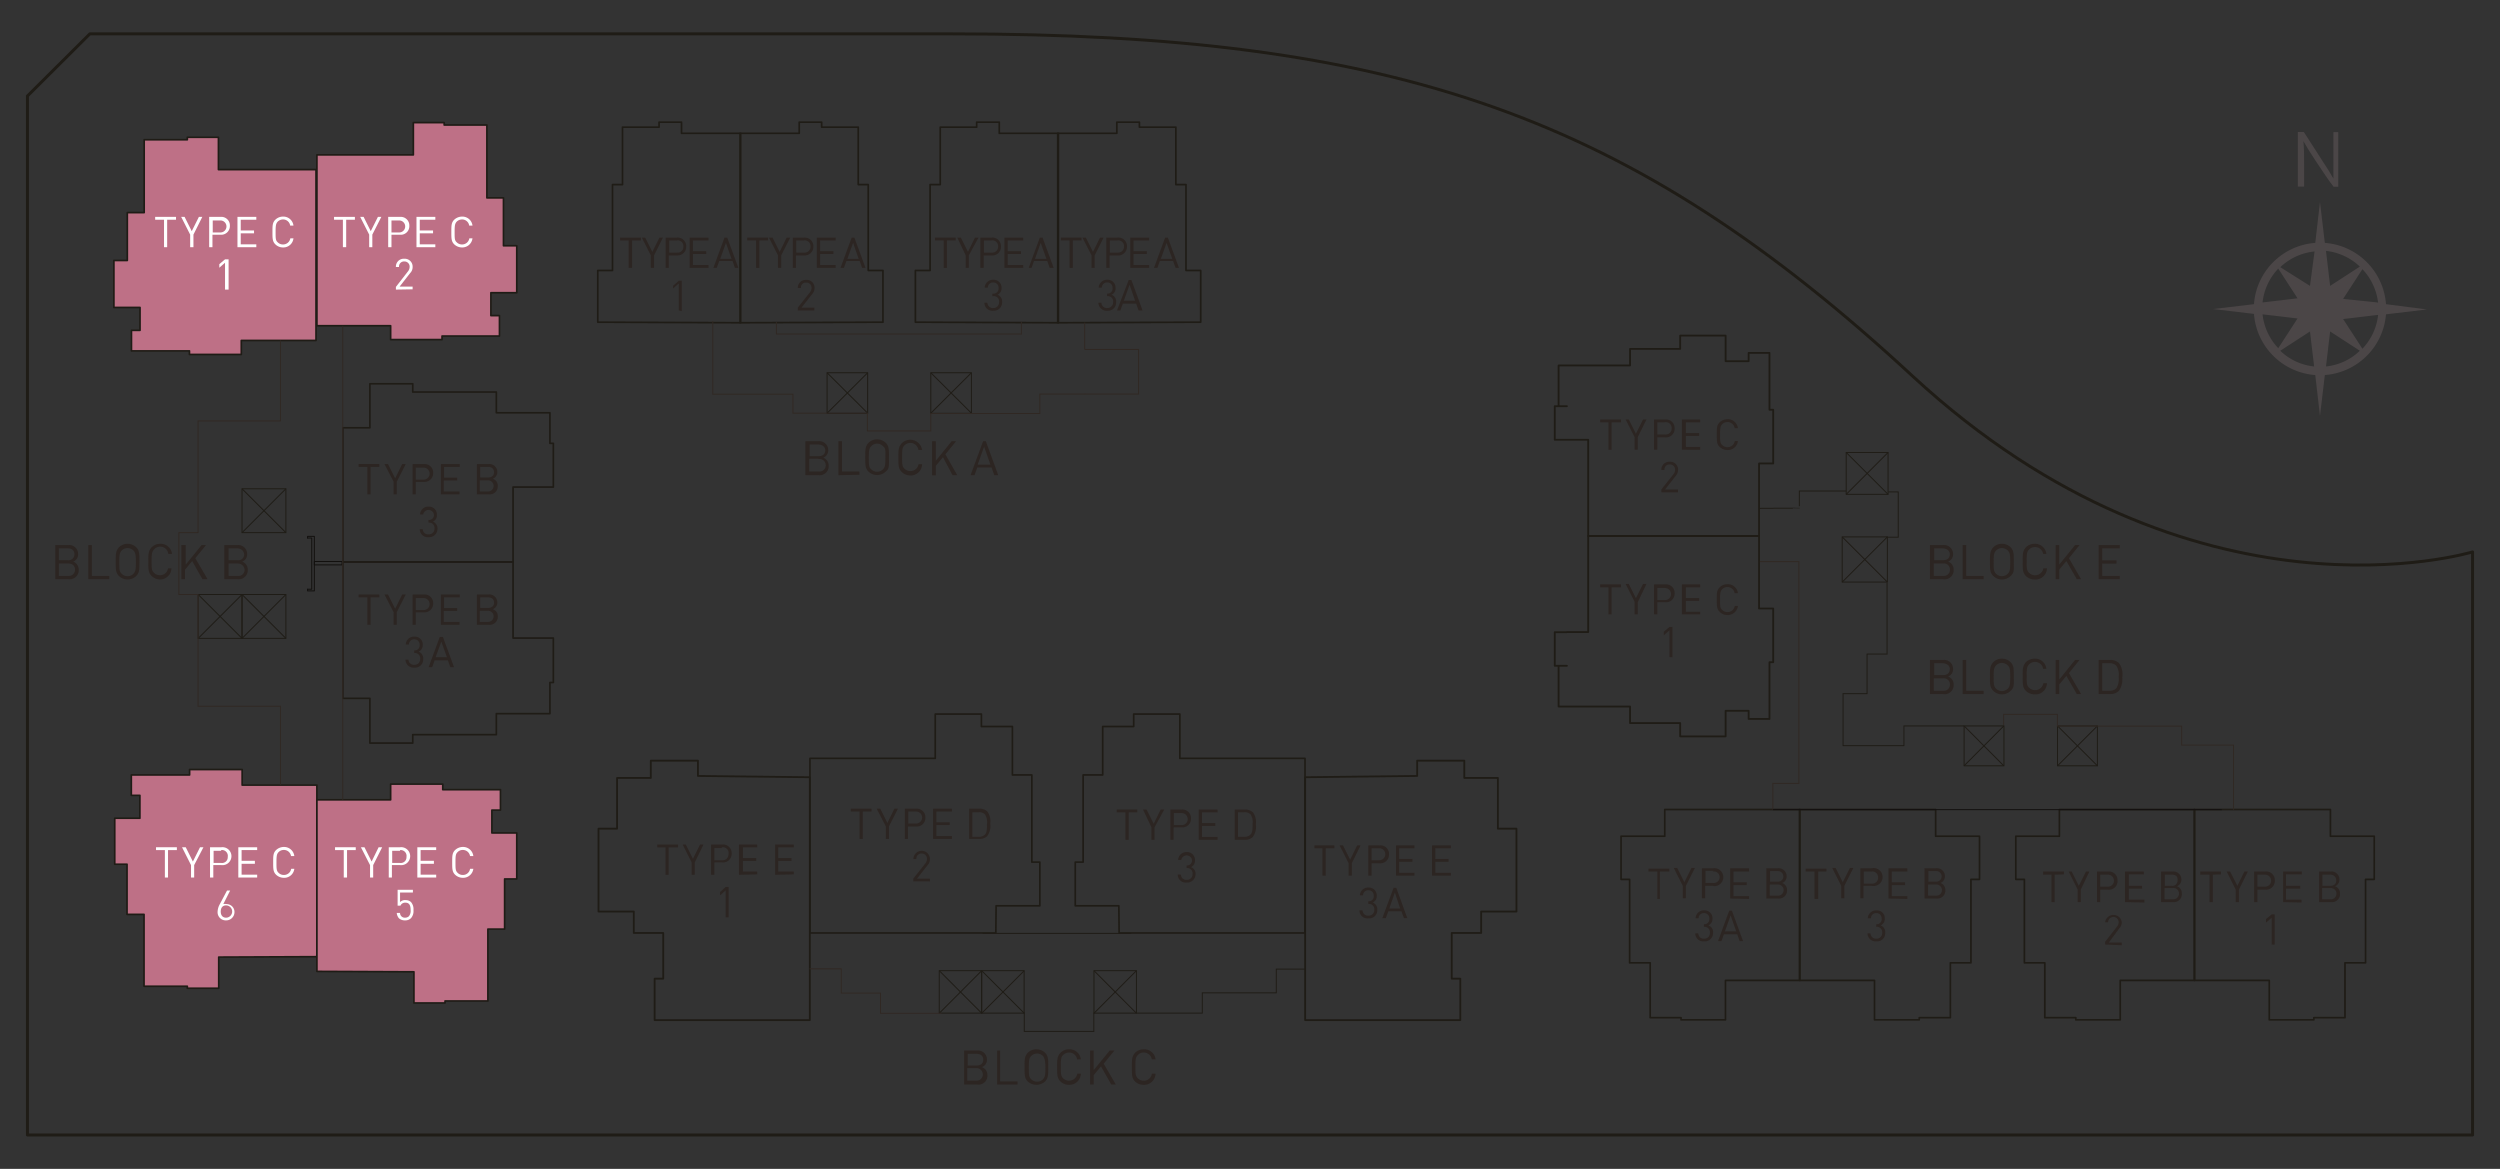 <?xml version="1.0" encoding="utf-8"?>
<svg xmlns="http://www.w3.org/2000/svg" data-name="Layer 1" id="Layer_1" viewBox="0 0 174.98 81.81">
  <rect x="0" y="0" width="174.98" height="81.81" fill="#333333" stroke="none"/>
  <defs>
    <style>.cls-1,.cls-10,.cls-11,.cls-12,.cls-13,.cls-14,.cls-15,.cls-16,.cls-17,.cls-2,.cls-3{fill:none;}.cls-1,.cls-10,.cls-11,.cls-12,.cls-14,.cls-17,.cls-2,.cls-3,.cls-5,.cls-6,.cls-7,.cls-8{stroke:#1f1c16;}.cls-1,.cls-10,.cls-11,.cls-12,.cls-13,.cls-17,.cls-2,.cls-3,.cls-5,.cls-6,.cls-7,.cls-8{stroke-linecap:round;stroke-linejoin:round;}.cls-1{stroke-width:0.12px;}.cls-2{stroke-width:0.12px;}.cls-3{stroke-width:0.12px;}.cls-4{fill:#2c2522;}.cls-5,.cls-6,.cls-7,.cls-8{fill:#be7086;}.cls-5{stroke-width:0.12px;}.cls-6{stroke-width:0.12px;}.cls-7{stroke-width:0.12px;}.cls-8{stroke-width:0.12px;}.cls-9{fill:#fff;}.cls-10{stroke-width:0.13px;}.cls-11{stroke-width:0.12px;}.cls-12{stroke-width:0.13px;}.cls-13,.cls-16{stroke:#12100e;}.cls-13,.cls-14,.cls-15,.cls-16{stroke-width:0.07px;}.cls-14,.cls-15,.cls-16{stroke-miterlimit:10;}.cls-15{stroke:#302823;}.cls-17{stroke-width:0.21px;}.cls-18{fill:#4b4647;}</style>
  </defs>
  <polygon class="cls-1" points="153.58 68.62 153.58 56.66 163.11 56.66 163.11 58.53 166.18 58.53 166.18 61.55 165.57 61.55 165.57 67.39 164.13 67.39 164.13 71.23 161.95 71.23 161.95 71.38 158.83 71.38 158.83 68.62 153.58 68.62"/>
  <polygon class="cls-2" points="153.61 68.62 153.61 56.66 144.14 56.66 144.14 58.53 141.09 58.53 141.09 61.55 141.69 61.55 141.69 67.39 143.12 67.39 143.12 71.23 145.29 71.23 145.29 71.38 148.4 71.38 148.4 68.62 153.61 68.62"/>
  <polygon class="cls-1" points="125.95 68.62 125.95 56.66 135.48 56.66 135.48 58.53 138.55 58.53 138.55 61.55 137.95 61.55 137.95 67.39 136.51 67.39 136.51 71.23 134.33 71.23 134.33 71.38 131.2 71.38 131.2 68.62 125.95 68.62"/>
  <polygon class="cls-2" points="69.94 9.33 69.94 8.55 68.36 8.55 68.36 8.9 65.81 8.9 65.81 12.92 65.1 12.92 65.1 16.58 65.1 16.58 65.1 18.93 64.07 18.93 64.07 22.55 74.08 22.59 74.08 9.33 69.94 9.33"/>
  <polygon class="cls-2" points="78.17 9.33 78.17 8.55 79.75 8.55 79.75 8.9 82.3 8.9 82.3 12.92 83.01 12.92 83.01 16.58 83.01 16.58 83.01 18.93 84.04 18.93 84.04 22.55 74.03 22.59 74.03 9.33 78.17 9.33"/>
  <polygon class="cls-2" points="47.7 9.33 47.7 8.55 46.13 8.55 46.13 8.9 43.57 8.9 43.57 12.92 42.87 12.92 42.87 16.58 42.87 16.58 42.87 18.93 41.84 18.93 41.84 22.55 51.84 22.59 51.84 9.33 47.7 9.33"/>
  <polygon class="cls-2" points="55.94 9.33 55.94 8.55 57.51 8.55 57.51 8.9 60.07 8.9 60.07 12.92 60.77 12.92 60.77 16.58 60.77 16.58 60.77 18.93 61.8 18.93 61.8 22.55 51.8 22.59 51.8 9.33 55.94 9.33"/>
  <polygon class="cls-3" points="38.49 47.77 38.49 49.95 34.74 49.95 34.74 51.42 28.89 51.42 28.89 52.01 25.89 52.01 25.89 48.88 24 48.88 24 39.33 35.91 39.33 35.91 44.66 36.94 44.66 37.49 44.66 38.73 44.66 38.73 47.77 38.49 47.77"/>
  <polygon class="cls-2" points="38.49 31.03 38.49 28.89 34.74 28.89 34.74 27.44 28.89 27.44 28.89 26.86 25.89 26.86 25.89 29.94 24 29.94 24 39.33 35.91 39.33 35.91 34.09 36.94 34.09 37.49 34.09 38.73 34.09 38.73 31.03 38.49 31.03"/>
  <path class="cls-4" d="M44.24,16.83v1.92H44V16.83H43.4v-.2h1.46v.2Z"/>
  <path class="cls-4" d="M45.78,17.87v.88h-.23v-.88l-.63-1.24h.24l.5,1,.5-1h.24Z"/>
  <path class="cls-4" d="M47.38,17.88h-.57v.87h-.22V16.63h.79a.6.6,0,0,1,.65.62A.61.61,0,0,1,47.38,17.88Zm0-1.05h-.54v.85h.54a.4.4,0,0,0,.45-.43A.4.4,0,0,0,47.35,16.83Z"/>
  <path class="cls-4" d="M48.27,18.75V16.63h1.32v.2H48.5v.75h.93v.2H48.5v.77h1.09v.2Z"/>
  <path class="cls-4" d="M51.44,18.75l-.17-.48h-.93l-.17.48h-.24l.78-2.12h.19l.78,2.12ZM50.81,17l-.4,1.12h.79Z"/>
  <path class="cls-4" d="M47.51,21.73V19.84l-.4.35V20l.4-.35h.21v2.13Z"/>
  <path class="cls-4" d="M53.15,16.83v1.92h-.23V16.83H52.3v-.2h1.46v.2Z"/>
  <path class="cls-4" d="M54.68,17.87v.88h-.23v-.88l-.63-1.24h.25l.5,1,.49-1h.25Z"/>
  <path class="cls-4" d="M56.28,17.88h-.57v.87h-.22V16.63h.79a.6.6,0,0,1,.65.62A.61.61,0,0,1,56.28,17.88Zm0-1.05h-.55v.85h.55a.41.41,0,0,0,.45-.43A.4.4,0,0,0,56.26,16.83Z"/>
  <path class="cls-4" d="M57.17,18.75V16.63h1.32v.2H57.4v.75h.93v.2H57.4v.77h1.09v.2Z"/>
  <path class="cls-4" d="M60.34,18.75l-.17-.48h-.93l-.17.48h-.24l.78-2.12h.19l.78,2.12ZM59.71,17l-.4,1.12h.79Z"/>
  <path class="cls-4" d="M55.84,21.73v-.2l.84-1.06a.48.48,0,0,0,.12-.31.35.35,0,0,0-.37-.38.34.34,0,0,0-.37.38h-.22a.55.55,0,0,1,.59-.57.54.54,0,0,1,.58.57.62.62,0,0,1-.17.43l-.74.94H57v.2Z"/>
  <path class="cls-4" d="M66.28,16.83v1.92h-.23V16.83h-.61v-.2h1.45v.2Z"/>
  <path class="cls-4" d="M67.81,17.87v.88h-.22v-.88L67,16.63h.25l.5,1,.49-1h.25Z"/>
  <path class="cls-4" d="M69.41,17.88h-.56v.87h-.23V16.63h.79a.6.6,0,0,1,.65.62A.6.6,0,0,1,69.41,17.88Zm0-1.05h-.54v.85h.54a.41.41,0,0,0,.45-.43A.4.4,0,0,0,69.39,16.83Z"/>
  <path class="cls-4" d="M70.3,18.75V16.63h1.32v.2H70.53v.75h.93v.2h-.93v.77h1.09v.2Z"/>
  <path class="cls-4" d="M73.47,18.75l-.17-.48h-.93l-.17.48H72l.78-2.12h.19l.78,2.12ZM72.84,17l-.4,1.12h.8Z"/>
  <path class="cls-4" d="M69.52,21.75a.56.56,0,0,1-.62-.56h.21a.38.38,0,0,0,.41.37.4.4,0,0,0,.41-.42.37.37,0,0,0-.42-.41h-.05v-.18h.05a.35.35,0,0,0,.38-.39.36.36,0,0,0-.37-.39.36.36,0,0,0-.38.36h-.22a.58.58,0,0,1,.6-.55.55.55,0,0,1,.58.58.48.48,0,0,1-.28.47.5.5,0,0,1,.32.52A.58.58,0,0,1,69.52,21.75Z"/>
  <path class="cls-4" d="M75.09,16.83v1.92h-.23V16.83h-.61v-.2H75.7v.2Z"/>
  <path class="cls-4" d="M76.62,17.87v.88H76.4v-.88l-.64-1.24H76l.5,1,.49-1h.25Z"/>
  <path class="cls-4" d="M78.22,17.88h-.56v.87h-.23V16.63h.79a.6.6,0,0,1,.66.62A.61.61,0,0,1,78.22,17.88Zm0-1.05h-.54v.85h.54a.41.41,0,0,0,.45-.43A.4.4,0,0,0,78.2,16.83Z"/>
  <path class="cls-4" d="M79.11,18.75V16.63h1.32v.2H79.34v.75h.93v.2h-.93v.77h1.09v.2Z"/>
  <path class="cls-4" d="M82.28,18.75l-.17-.48h-.93l-.17.48h-.24l.78-2.12h.19l.78,2.12ZM81.65,17l-.4,1.12h.8Z"/>
  <path class="cls-4" d="M77.5,21.75a.57.57,0,0,1-.62-.56h.21a.38.38,0,0,0,.41.37.4.4,0,0,0,.41-.42.37.37,0,0,0-.42-.41h0v-.18h0a.35.35,0,0,0,.38-.39.36.36,0,0,0-.37-.39.36.36,0,0,0-.38.36H76.9a.58.58,0,0,1,.6-.55.55.55,0,0,1,.58.58.48.48,0,0,1-.28.47.5.5,0,0,1,.32.52A.57.57,0,0,1,77.5,21.75Z"/>
  <path class="cls-4" d="M79.69,21.73l-.17-.48h-.93l-.17.48h-.24L79,19.6h.19l.78,2.13Zm-.63-1.8-.4,1.12h.79Z"/>
  <path class="cls-4" d="M4.8,40.54H3.87V38.15h.9a.63.63,0,0,1,.7.64.54.54,0,0,1-.35.52.59.59,0,0,1,.39.57A.63.63,0,0,1,4.8,40.54Zm0-2.16H4.12v.83h.63a.41.41,0,0,0,.46-.42C5.21,38.51,5,38.38,4.75,38.38Zm0,1.06H4.12v.87h.65a.43.43,0,0,0,.48-.44C5.25,39.6,5.07,39.44,4.77,39.44Z"/>
  <path class="cls-4" d="M6.18,40.54V38.15h.25v2.16H7.65v.23Z"/>
  <path class="cls-4" d="M9.54,40.31a.87.87,0,0,1-1.22,0c-.22-.22-.22-.46-.22-1s0-.74.22-1a.87.87,0,0,1,1.22,0c.22.23.22.46.22,1S9.76,40.09,9.54,40.31Zm-.2-1.78a.58.58,0,0,0-.82,0c-.15.16-.17.32-.17.82s0,.65.17.81a.58.58,0,0,0,.82,0c.15-.16.17-.32.17-.81S9.49,38.69,9.34,38.53Z"/>
  <path class="cls-4" d="M11.22,40.56a.85.85,0,0,1-.61-.25c-.23-.22-.23-.46-.23-1s0-.74.23-1a.85.85,0,0,1,.61-.25.8.8,0,0,1,.82.71h-.26a.57.57,0,0,0-1-.31c-.15.15-.17.32-.17.82s0,.66.17.81a.55.55,0,0,0,.41.17.56.56,0,0,0,.57-.48H12A.8.8,0,0,1,11.22,40.56Z"/>
  <path class="cls-4" d="M14.17,40.54l-.72-1.27-.5.6v.67h-.26V38.15H13v1.37l1.11-1.37h.31l-.75.92.86,1.47Z"/>
  <path class="cls-4" d="M16.63,40.54H15.7V38.15h.9a.63.63,0,0,1,.7.64.54.54,0,0,1-.35.52.58.58,0,0,1,.39.57A.63.63,0,0,1,16.63,40.54Zm-.05-2.16H16v.83h.62a.41.41,0,0,0,.47-.42C17.05,38.51,16.84,38.38,16.58,38.38Zm0,1.06H16v.87h.64a.43.43,0,0,0,.48-.44C17.08,39.6,16.9,39.44,16.6,39.44Z"/>
  <path class="cls-4" d="M57.29,33.26h-.92V30.88h.89a.63.63,0,0,1,.71.63.56.56,0,0,1-.35.53.57.57,0,0,1,.38.56A.63.63,0,0,1,57.29,33.26Zm0-2.15h-.62v.82h.62c.27,0,.47-.13.47-.41S57.51,31.11,57.24,31.11Zm0,1h-.65V33h.65a.44.44,0,1,0,0-.87Z"/>
  <path class="cls-4" d="M58.68,33.26V30.88h.25V33h1.22v.23Z"/>
  <path class="cls-4" d="M62,33a.87.87,0,0,1-1.22,0c-.22-.22-.22-.46-.22-1s0-.74.22-1a.87.87,0,0,1,1.22,0c.22.22.22.45.22,1S62.26,32.81,62,33Zm-.2-1.77a.56.56,0,0,0-.82,0c-.15.15-.17.31-.17.81s0,.66.17.81a.58.58,0,0,0,.82,0c.15-.15.17-.31.17-.81S62,31.41,61.84,31.26Z"/>
  <path class="cls-4" d="M63.72,33.28a.85.85,0,0,1-.61-.25c-.23-.22-.23-.46-.23-1s0-.74.23-1a.84.84,0,0,1,1.43.46h-.26a.57.57,0,0,0-.56-.49.59.59,0,0,0-.41.17c-.16.16-.17.32-.17.82s0,.66.17.82a.58.58,0,0,0,.41.16.57.57,0,0,0,.57-.48h.25A.8.8,0,0,1,63.72,33.28Z"/>
  <path class="cls-4" d="M66.67,33.26,66,32l-.5.6v.67h-.26V30.88h.26v1.37l1.11-1.37h.31l-.75.92L67,33.26Z"/>
  <path class="cls-4" d="M69.59,33.26l-.19-.54h-1l-.19.54h-.28l.88-2.38H69l.87,2.38Zm-.71-2-.45,1.26h.89Z"/>
  <path class="cls-4" d="M68.4,75.91h-.92V73.53h.89a.63.63,0,0,1,.71.64.54.54,0,0,1-.36.52.57.57,0,0,1,.39.56A.62.62,0,0,1,68.4,75.91Zm-.05-2.15h-.62v.82h.62c.27,0,.47-.13.47-.41S68.62,73.76,68.35,73.76Zm0,1h-.65v.88h.65a.44.44,0,1,0,0-.88Z"/>
  <path class="cls-4" d="M69.79,75.91V73.53H70v2.16h1.22v.22Z"/>
  <path class="cls-4" d="M73.15,75.69a.9.9,0,0,1-1.22,0c-.22-.23-.22-.46-.22-1s0-.74.22-1a.87.87,0,0,1,1.22,0c.22.22.22.46.22,1S73.37,75.46,73.15,75.69ZM73,73.91a.58.58,0,0,0-.82,0c-.15.15-.17.31-.17.81s0,.66.17.82a.58.58,0,0,0,.82,0c.15-.16.17-.32.17-.82S73.1,74.06,73,73.91Z"/>
  <path class="cls-4" d="M74.83,75.93a.84.84,0,0,1-.61-.24c-.23-.23-.23-.46-.23-1s0-.74.23-1a.85.85,0,0,1,.61-.25.8.8,0,0,1,.82.71h-.26a.56.56,0,0,0-.56-.48.59.59,0,0,0-.42.17c-.15.15-.16.31-.16.81s0,.66.16.82a.59.59,0,0,0,.42.17.58.58,0,0,0,.57-.49h.25A.8.8,0,0,1,74.83,75.93Z"/>
  <path class="cls-4" d="M77.78,75.91l-.72-1.27-.51.61v.66H76.3V73.53h.25V74.9l1.12-1.37H78l-.75.92.85,1.46Z"/>
  <path class="cls-4" d="M80.05,75.93a.85.85,0,0,1-.61-.24c-.22-.23-.22-.46-.22-1s0-.74.22-1a.86.86,0,0,1,.61-.25.8.8,0,0,1,.83.71h-.26a.57.57,0,0,0-.57-.48.55.55,0,0,0-.41.17c-.15.15-.17.31-.17.81s0,.66.17.82a.55.55,0,0,0,.41.17.56.56,0,0,0,.57-.49h.26A.8.8,0,0,1,80.05,75.93Z"/>
  <path class="cls-4" d="M136,48.58h-.92V46.19H136a.63.63,0,0,1,.7.64.54.54,0,0,1-.35.52.58.58,0,0,1,.39.57A.63.63,0,0,1,136,48.58Zm0-2.16h-.62v.83h.62c.27,0,.47-.13.47-.42S136.2,46.42,135.93,46.42Zm0,1.06h-.65v.87H136a.43.43,0,0,0,.48-.44A.42.42,0,0,0,136,47.48Z"/>
  <path class="cls-4" d="M137.37,48.58V46.19h.25v2.16h1.22v.23Z"/>
  <path class="cls-4" d="M140.73,48.35a.86.86,0,0,1-.61.25.85.85,0,0,1-.61-.25c-.23-.23-.23-.46-.23-1s0-.73.23-1a.85.85,0,0,1,.61-.25.86.86,0,0,1,.61.25c.22.23.22.46.22,1S141,48.12,140.73,48.35Zm-.2-1.78a.63.63,0,0,0-.41-.17.59.59,0,0,0-.41.17c-.15.16-.17.32-.17.81s0,.66.17.82a.59.59,0,0,0,.41.17.63.63,0,0,0,.41-.17c.15-.16.17-.32.17-.82S140.68,46.73,140.53,46.57Z"/>
  <path class="cls-4" d="M142.4,48.6a.88.88,0,0,1-.61-.25c-.22-.23-.22-.46-.22-1s0-.73.22-1a.88.88,0,0,1,.61-.25.8.8,0,0,1,.83.71H143a.56.56,0,0,0-.57-.48.58.58,0,0,0-.41.17c-.15.15-.17.32-.17.81s0,.67.17.82a.59.59,0,0,0,1-.31h.25A.8.8,0,0,1,142.4,48.6Z"/>
  <path class="cls-4" d="M145.36,48.58l-.73-1.27-.5.6v.67h-.25V46.19h.25v1.37l1.11-1.37h.31l-.74.92.85,1.47Z"/>
  <path class="cls-4" d="M148.31,48.35a.84.84,0,0,1-.61.23h-.81V46.19h.81a.88.88,0,0,1,.61.22,1.31,1.31,0,0,1,.23,1A1.4,1.4,0,0,1,148.31,48.35Zm-.18-1.75a.63.63,0,0,0-.47-.18h-.52v1.93h.52a.63.63,0,0,0,.47-.18,1.29,1.29,0,0,0,.16-.81A1.14,1.14,0,0,0,148.13,46.6Z"/>
  <polygon class="cls-5" points="15.29 11.87 15.29 9.61 13.11 9.61 13.11 9.78 10.09 9.78 10.09 14.88 8.91 14.88 8.91 18.23 7.97 18.23 7.97 21.52 8.91 21.52 9.44 21.52 9.8 21.52 9.8 23.12 9.2 23.12 9.2 24.56 13.26 24.56 13.26 24.81 16.89 24.81 16.89 23.83 22.12 23.83 22.12 11.87 15.29 11.87"/>
  <polygon class="cls-6" points="28.93 10.84 28.93 8.58 31.09 8.58 31.09 8.75 34.08 8.75 34.08 13.85 35.24 13.85 35.24 17.2 36.17 17.2 36.17 20.49 35.24 20.49 34.72 20.49 34.36 20.49 34.36 22.09 34.96 22.09 34.96 23.52 30.94 23.52 30.94 23.77 27.34 23.77 27.34 22.8 22.18 22.8 22.18 10.84 28.93 10.84"/>
  <polygon class="cls-7" points="16.95 54.95 16.95 53.86 13.27 53.86 13.27 54.24 9.19 54.24 9.19 55.67 9.79 55.67 9.79 57.27 9.26 57.27 8.89 57.27 8.03 57.27 8.03 60.49 8.89 60.49 8.89 64 10.08 64 10.08 69.03 13.11 69.03 13.11 69.17 15.31 69.17 15.31 68.45 15.31 68.45 15.31 66.99 22.18 66.96 22.18 54.95 16.95 54.95"/>
  <polygon class="cls-8" points="27.34 55.98 27.34 54.88 30.99 54.88 30.99 55.27 35.03 55.27 35.03 56.7 34.43 56.7 34.43 58.3 34.95 58.3 35.32 58.3 36.17 58.3 36.17 61.52 35.32 61.52 35.32 65.03 34.15 65.03 34.15 70.06 31.15 70.06 31.15 70.2 28.97 70.2 28.97 69.48 28.97 69.48 28.97 68.02 22.18 67.99 22.18 55.98 27.34 55.98"/>
  <path class="cls-4" d="M136,40.54h-.92V38.15H136a.63.63,0,0,1,.7.64.54.54,0,0,1-.35.52.58.58,0,0,1,.39.57A.63.63,0,0,1,136,40.54Zm0-2.16h-.62v.83h.62c.27,0,.47-.13.47-.42S136.2,38.38,135.93,38.38Zm0,1.06h-.65v.87H136a.43.43,0,0,0,.48-.44A.42.42,0,0,0,136,39.44Z"/>
  <path class="cls-4" d="M137.37,40.54V38.15h.25v2.16h1.22v.23Z"/>
  <path class="cls-4" d="M140.73,40.31a.86.86,0,0,1-.61.25.85.85,0,0,1-.61-.25c-.23-.23-.23-.46-.23-1s0-.73.23-1a.85.85,0,0,1,.61-.25.86.86,0,0,1,.61.25c.22.23.22.46.22,1S141,40.08,140.73,40.31Zm-.2-1.78a.63.63,0,0,0-.41-.17.59.59,0,0,0-.41.17c-.15.16-.17.32-.17.81s0,.66.17.82a.59.59,0,0,0,.41.17.63.63,0,0,0,.41-.17c.15-.16.17-.32.17-.82S140.68,38.69,140.53,38.53Z"/>
  <path class="cls-4" d="M142.4,40.56a.88.88,0,0,1-.61-.25c-.22-.23-.22-.46-.22-1s0-.73.22-1a.88.88,0,0,1,.61-.25.8.8,0,0,1,.83.71H143a.56.56,0,0,0-.57-.48.58.58,0,0,0-.41.17c-.15.15-.17.32-.17.81s0,.67.17.82a.59.59,0,0,0,1-.31h.25A.8.8,0,0,1,142.4,40.56Z"/>
  <path class="cls-4" d="M145.36,40.54l-.73-1.27-.5.6v.67h-.25V38.15h.25v1.37l1.11-1.37h.31l-.74.92.85,1.47Z"/>
  <path class="cls-4" d="M146.89,40.54V38.15h1.48v.23h-1.23v.84h1v.23h-1v.86h1.23v.23Z"/>
  <path class="cls-9" d="M11.7,15.38V17.3h-.22V15.38h-.62v-.2h1.46v.2Z"/>
  <path class="cls-9" d="M13.54,16.42v.88h-.23v-.88l-.63-1.24h.24l.5,1,.5-1h.24Z"/>
  <path class="cls-9" d="M15.43,16.43h-.56v.87h-.23V15.18h.79a.6.6,0,0,1,.66.62A.61.61,0,0,1,15.43,16.43Zm0-1h-.54v.84h.54a.42.42,0,1,0,0-.84Z"/>
  <path class="cls-9" d="M16.62,17.3V15.18h1.32v.2H16.85v.75h.93v.2h-.93v.77h1.09v.2Z"/>
  <path class="cls-9" d="M19.81,17.32a.76.76,0,0,1-.54-.22c-.2-.2-.2-.41-.2-.86s0-.66.2-.86a.76.76,0,0,1,.54-.22.71.71,0,0,1,.73.63h-.23a.5.5,0,0,0-.5-.43.54.54,0,0,0-.37.15c-.13.14-.15.28-.15.73s0,.59.15.72a.5.5,0,0,0,.37.15.51.51,0,0,0,.51-.43h.22A.71.71,0,0,1,19.81,17.32Z"/>
  <path class="cls-9" d="M15.75,20.27V18.39l-.4.35v-.25l.4-.34H16v2.12Z"/>
  <path class="cls-9" d="M24.23,15.38V17.3H24V15.38h-.62v-.2h1.46v.2Z"/>
  <path class="cls-9" d="M26.06,16.42v.88h-.22v-.88l-.63-1.24h.24l.5,1,.5-1h.24Z"/>
  <path class="cls-9" d="M28,16.43H27.4v.87h-.23V15.18H28a.6.6,0,0,1,.65.62A.6.6,0,0,1,28,16.43Zm0-1H27.4v.84h.54a.42.42,0,1,0,0-.84Z"/>
  <path class="cls-9" d="M29.15,17.3V15.18h1.32v.2H29.38v.75h.93v.2h-.93v.77h1.09v.2Z"/>
  <path class="cls-9" d="M32.34,17.32a.8.8,0,0,1-.55-.22c-.2-.2-.2-.41-.2-.86s0-.66.2-.86a.8.8,0,0,1,.55-.22.71.71,0,0,1,.73.63h-.23a.5.5,0,0,0-.5-.43.54.54,0,0,0-.37.15c-.13.14-.15.28-.15.73s0,.59.15.72a.5.5,0,0,0,.37.15.51.51,0,0,0,.51-.43h.22A.72.72,0,0,1,32.34,17.32Z"/>
  <path class="cls-9" d="M27.71,20.27v-.19L28.55,19a.51.51,0,0,0,.12-.31.36.36,0,0,0-.37-.39.35.35,0,0,0-.37.39h-.22a.55.55,0,0,1,.59-.58.55.55,0,0,1,.58.58.58.58,0,0,1-.17.42l-.74.95h.91v.19Z"/>
  <path class="cls-4" d="M25.94,32.68V34.6h-.23V32.68H25.1v-.2h1.45v.2Z"/>
  <path class="cls-4" d="M27.77,33.72v.88h-.22v-.88l-.64-1.24h.25l.5,1,.49-1h.25Z"/>
  <path class="cls-4" d="M29.67,33.73H29.1v.87h-.22V32.48h.79a.6.6,0,0,1,.65.62A.61.61,0,0,1,29.67,33.73Zm0-1H29.1v.84h.55a.42.42,0,1,0,0-.84Z"/>
  <path class="cls-4" d="M30.86,34.6V32.48h1.32v.2h-1.1v.75H32v.2h-.94v.77h1.1v.2Z"/>
  <path class="cls-4" d="M34.21,34.6h-.83V32.48h.8a.56.56,0,0,1,.63.56.5.5,0,0,1-.32.47.5.5,0,0,1,.35.5A.56.56,0,0,1,34.21,34.6Zm-.05-1.92h-.55v.74h.55c.24,0,.42-.12.42-.37S34.4,32.68,34.16,32.68Zm0,.94h-.58v.78h.58a.39.39,0,1,0,0-.78Z"/>
  <path class="cls-4" d="M30,37.6a.56.56,0,0,1-.62-.56h.21a.37.37,0,0,0,.41.36.39.39,0,0,0,.41-.41.37.37,0,0,0-.42-.41h0v-.19h0a.34.34,0,0,0,.38-.38.38.38,0,0,0-.75,0h-.22a.57.57,0,0,1,.6-.55.55.55,0,0,1,.58.58.48.48,0,0,1-.28.47.5.5,0,0,1,.32.52A.58.58,0,0,1,30,37.6Z"/>
  <path class="cls-4" d="M25.94,41.81v1.92h-.23V41.81H25.1v-.2h1.45v.2Z"/>
  <path class="cls-4" d="M27.77,42.85v.88h-.22v-.88l-.64-1.24h.25l.5,1,.49-1h.25Z"/>
  <path class="cls-4" d="M29.67,42.86H29.1v.87h-.22V41.61h.79a.6.6,0,0,1,.65.62A.61.61,0,0,1,29.67,42.86Zm0-1H29.1v.84h.55a.42.42,0,1,0,0-.84Z"/>
  <path class="cls-4" d="M30.86,43.73V41.61h1.32v.2h-1.1v.75H32v.2h-.94v.77h1.1v.2Z"/>
  <path class="cls-4" d="M34.21,43.73h-.83V41.61h.8a.56.56,0,0,1,.63.56.5.5,0,0,1-.32.47.5.5,0,0,1,.35.5A.56.56,0,0,1,34.21,43.73Zm-.05-1.92h-.55v.74h.55c.24,0,.42-.12.42-.37S34.4,41.81,34.16,41.81Zm0,.94h-.58v.78h.58a.39.39,0,1,0,0-.78Z"/>
  <path class="cls-4" d="M29,46.73a.57.57,0,0,1-.62-.56h.21a.37.37,0,0,0,.41.36.39.39,0,0,0,.41-.41.37.37,0,0,0-.42-.41h0v-.19h0a.34.34,0,0,0,.38-.38.36.36,0,0,0-.37-.39.36.36,0,0,0-.38.36h-.22a.57.57,0,0,1,.6-.55.55.55,0,0,1,.59.58.49.49,0,0,1-.29.47.5.5,0,0,1,.32.52A.57.57,0,0,1,29,46.73Z"/>
  <path class="cls-4" d="M31.52,46.7l-.17-.48h-.93l-.17.48H30l.78-2.12H31l.78,2.12Zm-.63-1.79L30.49,46h.79Z"/>
  <path class="cls-9" d="M11.76,59.5v1.92h-.22V59.5h-.62v-.2h1.46v.2Z"/>
  <path class="cls-9" d="M13.59,60.55v.87h-.22v-.87l-.63-1.25H13l.5,1,.5-1h.24Z"/>
  <path class="cls-9" d="M15.49,60.55h-.56v.87H14.7V59.3h.79a.63.63,0,1,1,0,1.25Zm0-1h-.54v.85h.54a.4.4,0,0,0,.45-.42A.41.41,0,0,0,15.47,59.5Z"/>
  <path class="cls-9" d="M16.68,61.42V59.3H18v.2H16.91v.75h.93v.21h-.93v.76H18v.2Z"/>
  <path class="cls-9" d="M19.87,61.44a.8.8,0,0,1-.55-.22c-.2-.2-.2-.41-.2-.86s0-.66.2-.86a.8.8,0,0,1,.55-.22.72.72,0,0,1,.73.64h-.23a.5.5,0,0,0-.5-.43.5.5,0,0,0-.37.15c-.13.13-.15.28-.15.72s0,.59.15.73a.5.5,0,0,0,.37.15.51.51,0,0,0,.51-.43h.22A.71.71,0,0,1,19.87,61.44Z"/>
  <path class="cls-9" d="M15.82,64.42a.57.57,0,0,1-.59-.61,1.15,1.15,0,0,1,.13-.48l.53-1h.22l-.48.95a.56.56,0,0,1,.23,0,.55.55,0,0,1,.55.6A.58.58,0,0,1,15.82,64.42Zm0-1.05c-.23,0-.37.16-.37.43s.14.43.37.43a.43.43,0,0,0,0-.86Z"/>
  <path class="cls-9" d="M24.29,59.5v1.92h-.23V59.5h-.61v-.2H24.9v.2Z"/>
  <path class="cls-9" d="M26.12,60.55v.87H25.9v-.87l-.64-1.25h.25l.5,1,.49-1h.25Z"/>
  <path class="cls-9" d="M28,60.55h-.57v.87h-.22V59.3H28a.63.63,0,1,1,0,1.25Zm0-1h-.55v.85H28a.4.4,0,0,0,.45-.42A.41.41,0,0,0,28,59.5Z"/>
  <path class="cls-9" d="M29.21,61.42V59.3h1.32v.2H29.44v.75h.93v.21h-.93v.76h1.09v.2Z"/>
  <path class="cls-9" d="M32.39,61.44a.79.79,0,0,1-.54-.22c-.2-.2-.2-.41-.2-.86s0-.66.2-.86a.79.79,0,0,1,.54-.22.72.72,0,0,1,.74.64H32.9a.51.51,0,0,0-.51-.43.49.49,0,0,0-.36.15c-.14.13-.15.28-.15.72s0,.59.15.73a.49.49,0,0,0,.36.15.5.5,0,0,0,.51-.43h.23A.72.72,0,0,1,32.39,61.44Z"/>
  <path class="cls-9" d="M28.77,64.26a.56.56,0,0,1-.42.16.62.62,0,0,1-.43-.15.65.65,0,0,1-.15-.37H28a.33.33,0,0,0,.36.33.38.38,0,0,0,.26-.1.59.59,0,0,0,.12-.43c0-.26-.05-.52-.36-.52a.35.35,0,0,0-.35.21h-.2V62.28H28.9v.19H28v.67A.49.49,0,0,1,28.4,63a.54.54,0,0,1,.37.14.78.78,0,0,1,.17.57A.74.74,0,0,1,28.77,64.26Z"/>
  <path class="cls-4" d="M46.8,59.31v1.92h-.22V59.31H46v-.2h1.46v.2Z"/>
  <path class="cls-4" d="M48.63,60.36v.87h-.22v-.87l-.63-1.25H48l.5,1,.5-1h.24Z"/>
  <path class="cls-4" d="M50.53,60.36H50v.87h-.23V59.11h.79a.6.6,0,0,1,.65.62A.6.6,0,0,1,50.53,60.36Zm0-1H50v.85h.54a.41.41,0,0,0,.45-.43A.4.4,0,0,0,50.51,59.31Z"/>
  <path class="cls-4" d="M51.72,61.23V59.11H53v.2H52v.75h.93v.2H52V61H53v.2Z"/>
  <path class="cls-4" d="M54.25,61.23V59.11h1.31v.2H54.47v.75h.93v.2h-.93V61h1.09v.2Z"/>
  <path class="cls-4" d="M50.79,64.21V62.32l-.39.35v-.24l.39-.35H51v2.13Z"/>
  <path class="cls-4" d="M60.39,56.8v1.92h-.23V56.8h-.61v-.2H61v.2Z"/>
  <path class="cls-4" d="M62.22,57.84v.88H62v-.88l-.64-1.24h.25l.5,1,.49-1h.25Z"/>
  <path class="cls-4" d="M64.12,57.85h-.57v.87h-.22V56.6h.79a.6.6,0,0,1,.65.62A.6.6,0,0,1,64.12,57.85Zm0-1.05h-.55v.84h.55a.42.42,0,1,0,0-.84Z"/>
  <path class="cls-4" d="M65.31,58.72V56.6h1.32v.2H65.54v.75h.93v.2h-.93v.77h1.09v.2Z"/>
  <path class="cls-4" d="M69.1,58.52a.75.75,0,0,1-.54.2h-.73V56.6h.73a.79.79,0,0,1,.54.19,1.13,1.13,0,0,1,.21.84A1.24,1.24,0,0,1,69.1,58.52ZM68.94,57a.56.56,0,0,0-.42-.15h-.46v1.72h.46a.57.57,0,0,0,.42-.16c.15-.15.14-.47.14-.73A1,1,0,0,0,68.94,57Z"/>
  <path class="cls-4" d="M63.92,61.69V61.5l.84-1.06a.51.51,0,0,0,.12-.31.36.36,0,0,0-.37-.39.35.35,0,0,0-.37.39h-.21a.58.58,0,0,1,1.16,0,.62.62,0,0,1-.17.43l-.74.94h.91v.19Z"/>
  <path class="cls-4" d="M79,56.86v1.92h-.23V56.86h-.61v-.2H79.6v.2Z"/>
  <path class="cls-4" d="M80.81,57.9v.88h-.22V57.9L80,56.66h.25l.5,1,.49-1h.25Z"/>
  <path class="cls-4" d="M82.71,57.91h-.57v.87h-.22V56.66h.79a.6.6,0,0,1,.65.62A.6.6,0,0,1,82.71,57.91Zm0-1h-.55v.84h.55a.42.42,0,1,0,0-.84Z"/>
  <path class="cls-4" d="M83.9,58.78V56.66h1.32v.2H84.13v.75h.93v.2h-.93v.77h1.09v.2Z"/>
  <path class="cls-4" d="M87.69,58.58a.75.75,0,0,1-.54.2h-.73V56.66h.73a.79.79,0,0,1,.54.19,1.13,1.13,0,0,1,.21.84A1.24,1.24,0,0,1,87.69,58.58ZM87.53,57a.56.56,0,0,0-.42-.15h-.46v1.72h.46a.57.57,0,0,0,.42-.16c.15-.15.14-.47.14-.73A1,1,0,0,0,87.53,57Z"/>
  <path class="cls-4" d="M83.06,61.77a.56.56,0,0,1-.63-.56h.22a.38.38,0,0,0,.41.37.39.39,0,0,0,.41-.41.37.37,0,0,0-.42-.41h0v-.19h0a.34.34,0,0,0,.38-.38.38.38,0,0,0-.75,0h-.22a.57.57,0,0,1,.6-.55.55.55,0,0,1,.58.58.48.48,0,0,1-.28.47.49.49,0,0,1,.32.51A.58.58,0,0,1,83.06,61.77Z"/>
  <path class="cls-4" d="M92.79,59.37v1.92h-.23V59.37H92v-.2H93.4v.2Z"/>
  <path class="cls-4" d="M94.62,60.41v.88h-.23v-.88l-.63-1.24H94l.5,1,.49-1h.24Z"/>
  <path class="cls-4" d="M96.51,60.42H96v.87h-.23V59.17h.79a.6.6,0,0,1,.66.62A.61.61,0,0,1,96.51,60.42Zm0-1.05H96v.84h.54a.42.42,0,1,0,0-.84Z"/>
  <path class="cls-4" d="M97.71,61.29V59.17H99v.2H97.93v.75h.93v.2h-.93v.77H99v.2Z"/>
  <path class="cls-4" d="M100.23,61.29V59.17h1.32v.2h-1.09v.75h.93v.2h-.93v.77h1.09v.2Z"/>
  <path class="cls-4" d="M95.78,64.28a.56.56,0,0,1-.63-.56h.22a.38.38,0,0,0,.41.37.39.39,0,0,0,.41-.41.37.37,0,0,0-.42-.41h0v-.19h0a.34.34,0,0,0,.38-.38.36.36,0,0,0-.37-.39.36.36,0,0,0-.38.36h-.22a.57.57,0,0,1,.6-.55.55.55,0,0,1,.58.58.48.48,0,0,1-.28.47.5.5,0,0,1,.32.52A.57.57,0,0,1,95.78,64.28Z"/>
  <path class="cls-4" d="M98.26,64.26l-.17-.48h-.92l-.17.48h-.25l.79-2.12h.19l.77,2.12Zm-.63-1.79-.39,1.12H98Z"/>
  <polygon class="cls-2" points="125.98 68.62 125.98 56.66 116.52 56.66 116.52 58.53 113.46 58.53 113.46 61.55 114.06 61.55 114.06 67.39 115.5 67.39 115.5 71.23 117.66 71.23 117.66 71.38 120.77 71.38 120.77 68.62 125.98 68.62"/>
  <path class="cls-4" d="M116.18,61v1.92H116V61h-.62v-.2h1.46V61Z"/>
  <path class="cls-4" d="M118,62v.87h-.22V62l-.63-1.25h.24l.5,1,.5-1h.24Z"/>
  <path class="cls-4" d="M119.91,62h-.56v.87h-.23V60.77h.79a.63.63,0,1,1,0,1.25Zm0-1.05h-.54v.85h.54a.41.41,0,0,0,.45-.43A.4.4,0,0,0,119.89,61Z"/>
  <path class="cls-4" d="M121.1,62.89V60.77h1.32V61h-1.09v.75h.93v.2h-.93v.77h1.09v.2Z"/>
  <path class="cls-4" d="M124.45,62.89h-.82V60.77h.79a.56.56,0,0,1,.63.57.47.47,0,0,1-.31.46.52.52,0,0,1,.34.51A.56.56,0,0,1,124.45,62.89Zm0-1.92h-.56v.74h.56a.37.37,0,1,0,0-.74Zm0,.94h-.58v.78h.58a.39.39,0,1,0,0-.78Z"/>
  <path class="cls-4" d="M119.27,65.89a.57.57,0,0,1-.62-.56h.22a.37.37,0,0,0,.4.37.39.39,0,0,0,.41-.41.38.38,0,0,0-.42-.42h0v-.18h0a.35.35,0,0,0,.38-.39.36.36,0,0,0-.37-.39.36.36,0,0,0-.38.36h-.21a.56.56,0,0,1,.59-.55.55.55,0,0,1,.59.58.49.49,0,0,1-.29.47.49.49,0,0,1,.33.52A.58.58,0,0,1,119.27,65.89Z"/>
  <path class="cls-4" d="M121.76,65.87l-.17-.48h-.93l-.17.48h-.24l.78-2.13h.19l.78,2.13Zm-.63-1.8-.4,1.12h.79Z"/>
  <path class="cls-4" d="M127.26,61v1.92H127V61h-.62v-.2h1.46V61Z"/>
  <path class="cls-4" d="M129.09,62v.87h-.22V62l-.63-1.25h.24l.5,1,.5-1h.24Z"/>
  <path class="cls-4" d="M131,62h-.57v.87h-.22V60.77H131A.63.63,0,1,1,131,62ZM131,61h-.55v.85H131a.41.41,0,0,0,.45-.43A.4.4,0,0,0,131,61Z"/>
  <path class="cls-4" d="M132.18,62.89V60.77h1.32V61h-1.09v.75h.93v.2h-.93v.77h1.09v.2Z"/>
  <path class="cls-4" d="M135.53,62.89h-.83V60.77h.8a.56.56,0,0,1,.63.57.49.49,0,0,1-.31.46.52.52,0,0,1,.34.51A.56.56,0,0,1,135.53,62.89Zm0-1.92h-.56v.74h.56a.37.37,0,1,0,0-.74Zm0,.94h-.58v.78h.58a.39.39,0,1,0,0-.78Z"/>
  <path class="cls-4" d="M131.33,65.89a.57.57,0,0,1-.62-.56h.21a.38.38,0,0,0,.41.37.39.39,0,0,0,.41-.41.38.38,0,0,0-.42-.42h0v-.18h0a.35.35,0,0,0,.38-.39.36.36,0,0,0-.37-.39.36.36,0,0,0-.38.36h-.22a.58.58,0,0,1,.6-.55.55.55,0,0,1,.59.58.49.49,0,0,1-.29.47.5.5,0,0,1,.32.52A.57.57,0,0,1,131.33,65.89Z"/>
  <path class="cls-4" d="M143.81,61.22v1.92h-.22V61.22H143V61h1.46v.2Z"/>
  <path class="cls-4" d="M145.64,62.26v.88h-.22v-.88L144.79,61H145l.5,1,.5-1h.24Z"/>
  <path class="cls-4" d="M147.54,62.27H147v.87h-.23V61h.79a.6.6,0,0,1,.65.62A.6.6,0,0,1,147.54,62.27Zm0-1.05H147v.84h.54a.42.42,0,1,0,0-.84Z"/>
  <path class="cls-4" d="M148.73,63.14V61h1.32v.2H149V62h.93v.2H149v.77h1.09v.2Z"/>
  <path class="cls-4" d="M152.08,63.14h-.82V61h.79a.56.56,0,0,1,.63.56.49.49,0,0,1-.31.47.51.51,0,0,1,.34.5A.56.56,0,0,1,152.08,63.14Zm0-1.92h-.56V62H152a.36.36,0,0,0,.41-.37C152.45,61.33,152.27,61.22,152,61.22Zm0,.94h-.58v.78h.58a.39.39,0,0,0,.43-.39A.38.38,0,0,0,152.06,62.16Z"/>
  <path class="cls-4" d="M147.34,66.11v-.19l.83-1.06a.51.51,0,0,0,.12-.31.37.37,0,1,0-.74,0h-.21a.59.59,0,0,1,1.17,0,.63.63,0,0,1-.17.42l-.74,1h.91v.19Z"/>
  <path class="cls-4" d="M154.88,61.22v1.92h-.23V61.22H154V61h1.45v.2Z"/>
  <path class="cls-4" d="M156.71,62.26v.88h-.23v-.88L155.85,61h.24l.51,1,.49-1h.24Z"/>
  <path class="cls-4" d="M158.6,62.27H158v.87h-.23V61h.79a.6.6,0,0,1,.66.62A.61.61,0,0,1,158.6,62.27Zm0-1.05H158v.84h.54a.42.42,0,1,0,0-.84Z"/>
  <path class="cls-4" d="M159.8,63.14V61h1.31v.2H160V62H161v.2H160v.77h1.09v.2Z"/>
  <path class="cls-4" d="M163.15,63.14h-.83V61h.8a.55.55,0,0,1,.62.56.49.49,0,0,1-.31.47.51.51,0,0,1,.35.5A.56.56,0,0,1,163.15,63.14Zm-.05-1.92h-.55V62h.55c.24,0,.42-.12.42-.37S163.34,61.22,163.1,61.22Zm0,.94h-.57v.78h.57a.38.38,0,0,0,.43-.39A.38.38,0,0,0,163.12,62.16Z"/>
  <path class="cls-4" d="M159,66.11V64.23l-.4.35v-.25L159,64h.21v2.12Z"/>
  <path class="cls-4" d="M112.8,29.56v1.92h-.22V29.56H112v-.2h1.46v.2Z"/>
  <path class="cls-4" d="M114.63,30.6v.88h-.22V30.6l-.63-1.24H114l.5,1,.5-1h.24Z"/>
  <path class="cls-4" d="M116.53,30.61H116v.87h-.23V29.36h.79a.6.6,0,0,1,.65.62A.6.6,0,0,1,116.53,30.61Zm0-1.05H116v.85h.54A.41.41,0,0,0,117,30,.4.4,0,0,0,116.51,29.56Z"/>
  <path class="cls-4" d="M117.72,31.48V29.36H119v.2H118v.75h.93v.2H118v.77H119v.2Z"/>
  <path class="cls-4" d="M120.91,31.5a.8.8,0,0,1-.55-.22c-.2-.2-.2-.41-.2-.86s0-.66.2-.86a.8.8,0,0,1,.55-.22.71.71,0,0,1,.73.63h-.23a.5.5,0,0,0-.5-.43.54.54,0,0,0-.37.15c-.13.14-.15.29-.15.73s0,.59.15.73a.54.54,0,0,0,.37.15.51.51,0,0,0,.51-.43h.22A.71.71,0,0,1,120.91,31.5Z"/>
  <path class="cls-4" d="M116.28,34.46v-.2l.84-1.06a.48.48,0,0,0,.12-.31.35.35,0,0,0-.37-.38.34.34,0,0,0-.37.38h-.22a.55.55,0,0,1,.59-.57.54.54,0,0,1,.58.57.62.62,0,0,1-.17.43l-.74.94h.91v.2Z"/>
  <path class="cls-4" d="M112.8,41.11V43h-.22V41.11H112V40.9h1.46v.21Z"/>
  <path class="cls-4" d="M114.63,42.15V43h-.22v-.88l-.63-1.25H114l.5,1,.5-1h.24Z"/>
  <path class="cls-4" d="M116.53,42.15H116V43h-.23V40.9h.79a.6.6,0,0,1,.65.63A.6.6,0,0,1,116.53,42.15Zm0-1H116V42h.54a.42.42,0,1,0,0-.84Z"/>
  <path class="cls-4" d="M117.72,43V40.9H119v.21H118v.75h.93v.2H118v.76H119V43Z"/>
  <path class="cls-4" d="M120.91,43.05a.76.76,0,0,1-.55-.23c-.2-.2-.2-.4-.2-.85s0-.66.2-.86a.75.75,0,0,1,.55-.22.71.71,0,0,1,.73.63h-.23a.5.5,0,0,0-.5-.43.5.5,0,0,0-.37.15c-.13.14-.15.28-.15.73s0,.59.15.72a.5.5,0,0,0,.37.15.51.51,0,0,0,.51-.43h.22A.72.72,0,0,1,120.91,43.05Z"/>
  <path class="cls-4" d="M116.85,46V44.12l-.4.35v-.25l.4-.34h.21V46Z"/>
  <path class="cls-10" d="M48.85,54.31V53.24h-3.3v1.21H43.19V58h-1.3v5.8h2.47v1.5h2.06v3.2h-.6v2.9H56.68v-17Z"/>
  <polygon class="cls-11" points="72.22 60.34 72.22 54.24 70.86 54.24 70.86 50.85 68.69 50.85 68.69 49.98 65.46 49.98 65.46 50.72 65.46 52.1 65.46 53.08 56.69 53.08 56.69 65.3 69.7 65.3 69.72 63.4 72.78 63.4 72.78 60.34 72.22 60.34"/>
  <path class="cls-10" d="M99.19,54.31V53.24h3.3v1.21h2.35V58h1.3v5.8h-2.47v1.5h-2.06v3.2h.6v2.9H91.35v-17Z"/>
  <polygon class="cls-11" points="75.81 60.34 75.81 54.24 77.18 54.24 77.18 50.85 79.35 50.85 79.35 49.98 82.58 49.98 82.58 50.72 82.58 52.1 82.58 53.08 91.34 53.08 91.34 65.3 78.33 65.3 78.31 63.4 75.26 63.4 75.26 60.34 75.81 60.34"/>
  <polygon class="cls-12" points="124.11 42.59 123.12 42.59 123.12 37.51 111.16 37.51 111.16 44.24 109.67 44.24 109.67 44.25 108.82 44.25 108.82 46.6 109.67 46.6 109.67 46.6 109.09 46.6 109.09 49.45 114.09 49.45 114.09 50.61 117.6 50.61 117.6 51.54 120.78 51.54 120.78 50.61 120.78 50.61 120.78 49.75 122.39 49.75 122.39 50.32 123.85 50.32 123.85 46.35 124.11 46.35 124.11 42.59"/>
  <polygon class="cls-12" points="124.11 32.44 123.12 32.44 123.12 37.51 111.16 37.51 111.16 30.78 109.67 30.78 109.67 30.78 108.82 30.78 108.82 28.43 109.67 28.43 109.67 28.43 109.09 28.43 109.09 25.58 114.09 25.58 114.09 24.42 117.6 24.42 117.6 23.49 120.78 23.49 120.78 24.42 120.78 24.42 120.78 25.28 122.39 25.28 122.39 24.7 123.85 24.7 123.85 28.68 124.11 28.68 124.11 32.44"/>
  <polyline class="cls-13" points="21.53 37.66 21.53 37.54 22 37.54 22 41.36 21.53 41.36 21.53 41.24"/>
  <polyline class="cls-13" points="21.53 37.66 21.82 37.66 21.82 41.24 21.53 41.24"/>
  <polyline class="cls-13" points="22 39.54 23.94 39.54 23.94 39.3 22 39.3 22 39.54"/>
  <rect class="cls-14" height="3.07" width="3.07" x="16.94" y="34.21"/>
  <line class="cls-14" x1="20.01" x2="16.94" y1="37.28" y2="34.21"/>
  <line class="cls-14" x1="20.01" x2="16.94" y1="34.21" y2="37.28"/>
  <rect class="cls-14" height="3.07" width="3.07" x="16.94" y="41.61"/>
  <line class="cls-14" x1="20.01" x2="16.94" y1="44.68" y2="41.61"/>
  <line class="cls-14" x1="20.01" x2="16.94" y1="41.61" y2="44.68"/>
  <rect class="cls-14" height="3.07" width="3.07" x="13.87" y="41.61"/>
  <line class="cls-14" x1="13.87" x2="16.94" y1="41.61" y2="44.68"/>
  <line class="cls-14" x1="16.94" x2="13.87" y1="41.61" y2="44.68"/>
  <polyline class="cls-15" points="19.63 23.83 19.63 29.46 13.86 29.46 13.86 37.28 12.52 37.28 12.52 41.61 13.86 41.61 13.86 49.43 19.63 49.43 19.63 54.95"/>
  <line class="cls-15" x1="23.99" x2="23.99" y1="55.98" y2="22.8"/>
  <rect class="cls-14" height="2.84" width="2.84" x="57.89" y="26.09"/>
  <line class="cls-14" x1="60.73" x2="57.89" y1="28.92" y2="26.09"/>
  <line class="cls-14" x1="60.73" x2="57.89" y1="26.09" y2="28.92"/>
  <rect class="cls-14" height="2.84" width="2.84" x="65.15" y="26.09"/>
  <line class="cls-14" x1="67.99" x2="65.15" y1="28.92" y2="26.09"/>
  <line class="cls-14" x1="65.15" x2="67.99" y1="28.92" y2="26.09"/>
  <path class="cls-15" d="M54.34,22.54v.84s17.15,0,17.15,0v-.85"/>
  <polyline class="cls-15" points="75.92 27.56 75.92 27.58 72.78 27.58 72.78 28.94 65.15 28.94 65.15 30.16 60.71 30.16 60.71 28.92 55.5 28.92 55.5 27.59 49.89 27.59 49.89 22.47"/>
  <line class="cls-15" x1="75.92" x2="75.92" y1="24.46" y2="22.58"/>
  <rect class="cls-14" height="2.97" width="2.97" x="76.57" y="67.94"/>
  <line class="cls-14" x1="79.54" x2="76.57" y1="70.92" y2="67.94"/>
  <line class="cls-14" x1="79.54" x2="76.57" y1="67.94" y2="70.92"/>
  <rect class="cls-14" height="2.97" width="2.97" x="68.71" y="67.94"/>
  <line class="cls-14" x1="71.69" x2="68.71" y1="70.92" y2="67.94"/>
  <line class="cls-14" x1="71.69" x2="68.71" y1="67.94" y2="70.92"/>
  <rect class="cls-14" height="2.97" width="2.97" x="65.74" y="67.94"/>
  <line class="cls-14" x1="68.71" x2="65.74" y1="70.92" y2="67.94"/>
  <line class="cls-14" x1="68.71" x2="65.74" y1="67.94" y2="70.92"/>
  <polyline class="cls-15" points="56.66 67.81 58.88 67.81 58.88 69.51 61.63 69.51 61.63 70.92 65.9 70.92"/>
  <polyline class="cls-14" points="71.69 70.87 71.69 72.19 76.56 72.19 76.56 70.89"/>
  <polyline class="cls-14" points="79.53 70.91 84.15 70.91 84.15 69.49 89.33 69.49 89.33 67.83 91.38 67.83"/>
  <polyline class="cls-15" points="75.92 24.46 79.69 24.46 79.69 27.58 75.92 27.58"/>
  <line class="cls-14" x1="79.18" x2="68.77" y1="65.33" y2="65.33"/>
  <rect class="cls-14" height="2.79" width="2.79" x="144.01" y="50.81"/>
  <line class="cls-14" x1="146.8" x2="144.01" y1="53.6" y2="50.81"/>
  <line class="cls-14" x1="146.8" x2="144.01" y1="50.81" y2="53.6"/>
  <rect class="cls-14" height="3.16" width="3.16" x="128.94" y="37.58"/>
  <line class="cls-14" x1="132.1" x2="128.94" y1="40.74" y2="37.58"/>
  <line class="cls-14" x1="132.1" x2="128.94" y1="37.58" y2="40.74"/>
  <rect class="cls-14" height="2.93" width="2.93" x="129.22" y="31.67"/>
  <line class="cls-14" x1="132.15" x2="129.22" y1="34.6" y2="31.67"/>
  <line class="cls-14" x1="132.15" x2="129.22" y1="31.67" y2="34.6"/>
  <polyline class="cls-15" points="123.18 39.31 125.91 39.31 125.91 54.83 124.09 54.83 124.09 56.67"/>
  <path class="cls-15" d="M156.33,56.67V52.15H152.7V50.82H144V50h-3.76v.77"/>
  <path class="cls-14" d="M137.47,50.81h-4.21v1.38H129V48.55h1.68V45.78h1.4v-5"/>
  <polyline class="cls-14" points="132.03 37.6 132.86 37.6 132.86 34.43 132.16 34.43"/>
  <path class="cls-14" d="M129.22,34.37h-3.28s0,1.23,0,1.21-2.82,0-2.82,0"/>
  <rect class="cls-14" height="2.79" width="2.79" x="137.47" y="50.81"/>
  <line class="cls-14" x1="140.25" x2="137.47" y1="53.6" y2="50.81"/>
  <line class="cls-14" x1="140.25" x2="137.47" y1="50.81" y2="53.6"/>
  <line class="cls-16" x1="155.51" x2="124.09" y1="56.67" y2="56.67"/>
  <path class="cls-17" d="M6.29,2.37,1.92,6.72V79.44H173.06V38.63s-19.48,5.93-39.21-12.32S97.79,2.37,66.63,2.37Z"/>
  <path class="cls-18" d="M163.55,9.25h-.23c0,.37,0,.82,0,1.36,0,1.06,0,1.69,0,1.89h0c-.1-.19-.42-.72-1-1.6s-.88-1.39-1.07-1.66h-.42c0,.49,0,1.13,0,1.91,0,.5,0,1.14,0,1.91h.44c0-.36,0-.84,0-1.45s0-1.24-.05-1.73h0c.14.26.45.77.95,1.52s.87,1.3,1.16,1.67h.33c0-.39,0-.93,0-1.59,0-1,0-1.74,0-2.23Z"/>
  <path class="cls-18" d="M163.09,23.2l2.08,1.35a4,4,0,0,1-2.37,1.1Zm-3.49,1.35,2.08-1.35.29,2.45a4,4,0,0,1-2.37-1.1M158.36,22l2.45.29-1.35,2.08a4.09,4.09,0,0,1-1.1-2.37m1.1-3.2,1.35,2.08-2.45.29a4.09,4.09,0,0,1,1.1-2.37m2.22,1.21L159.6,18.7A4.09,4.09,0,0,1,162,17.6Zm3.49-1.35-2.08,1.35-.29-2.45a4.09,4.09,0,0,1,2.37,1.1m1.24,2.51L164,20.92l1.35-2.08a4.09,4.09,0,0,1,1.1,2.37m-1.1,3.2L164,22.33l2.45-.29a4.09,4.09,0,0,1-1.1,2.37M167,22l2.86-.34L167,21.29A4.64,4.64,0,0,0,162.72,17l-.34-2.86L162.05,17a4.64,4.64,0,0,0-4.29,4.29l-2.86.34,2.86.34a4.64,4.64,0,0,0,4.29,4.28l.33,2.86.34-2.86A4.64,4.64,0,0,0,167,22"/>
</svg>